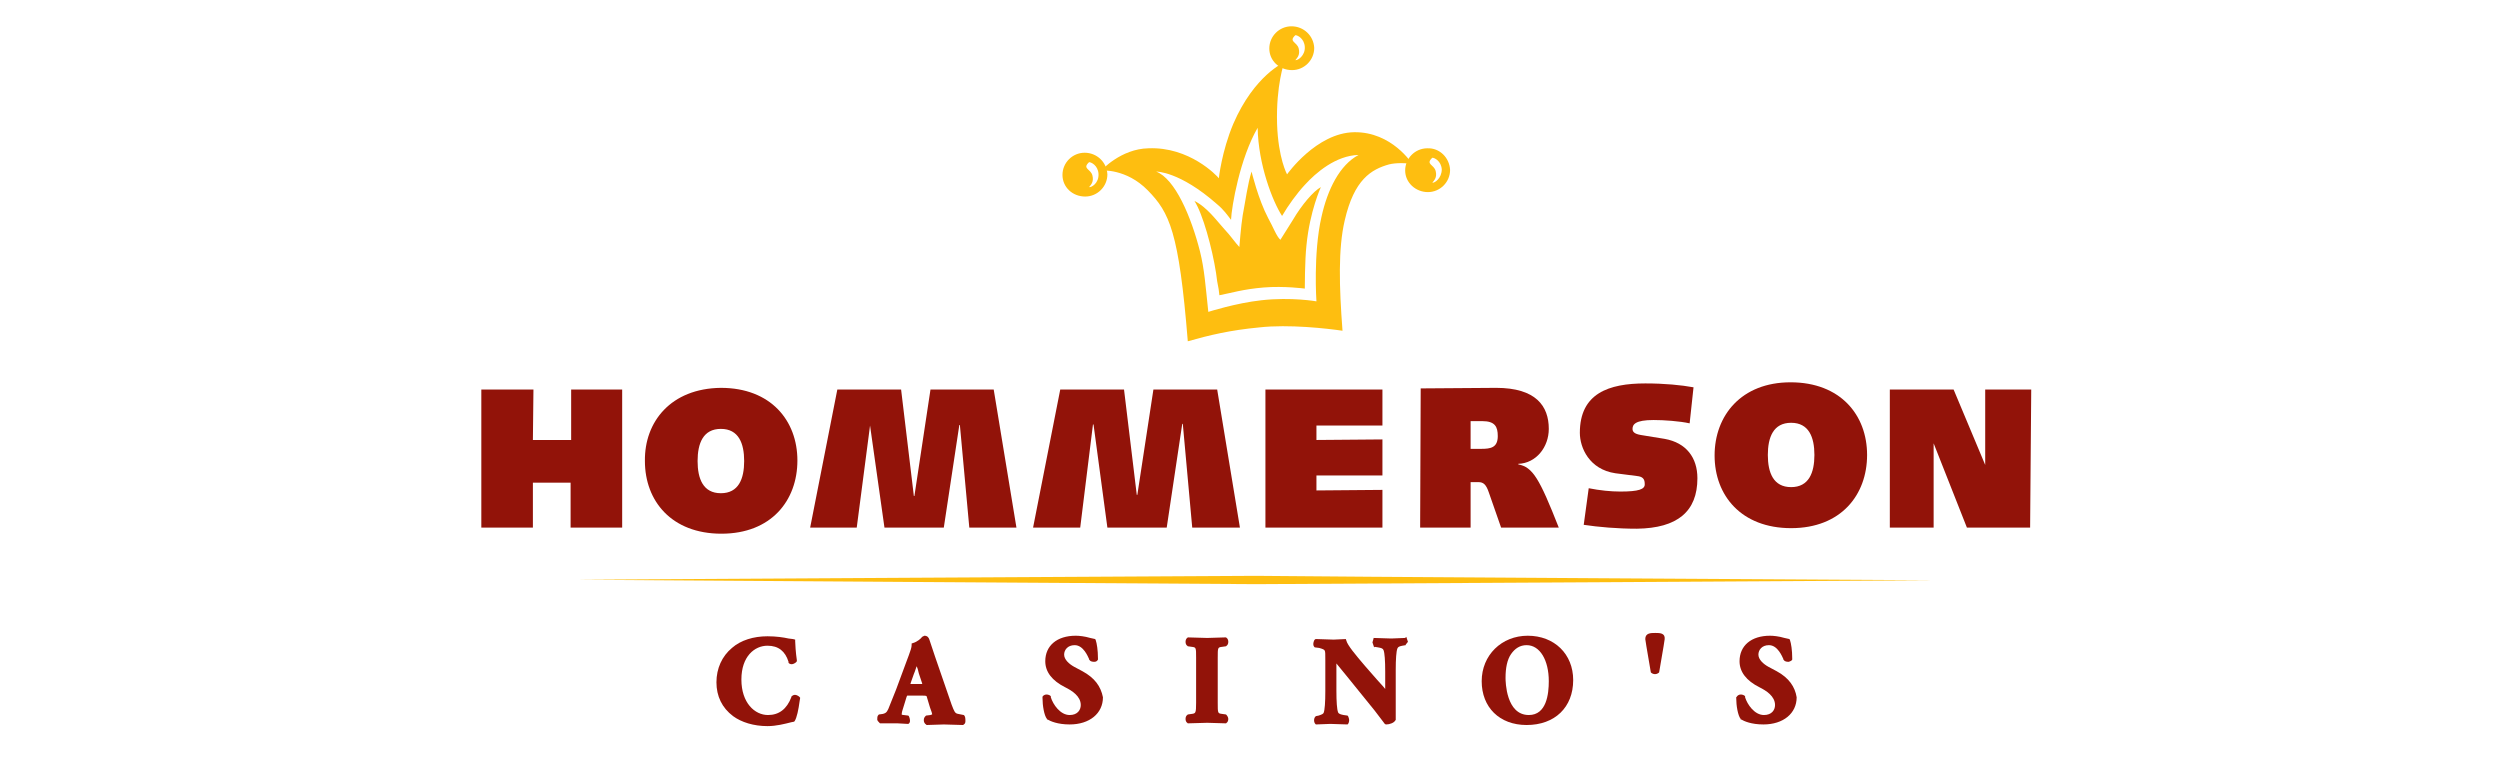 <?xml version="1.0" encoding="UTF-8"?> <svg xmlns="http://www.w3.org/2000/svg" viewBox="0 0 300 92"><g id="g58" transform="matrix(0.638, 0, 0, 0.638, 60.391, -3.273)" style=""><title id="bx-title-1">ahoy</title><g id="g-1" transform="matrix(1.043, 0, 0, 1.043, -4.23, -2.439)" style=""><g id="g22"><path class="st0" d="M57.6,133.1c-0.1-0.2-0.4-0.4-0.7-0.5c-0.3-0.1-0.6,0-0.8,0.2l-0.1,0.1l0,0.1c-0.8,2.1-2.2,3.2-4.2,3.2 c-2.4,0-4.8-2.2-4.8-6.4c0-4.2,2.4-6.1,4.7-6.1c2,0,3.2,1,3.8,2.9l0,0.1l0,0.1c0.2,0.2,0.5,0.3,0.8,0.2c0.3-0.1,0.6-0.3,0.7-0.5 l0-0.1l0-0.1c-0.2-1.3-0.3-3-0.3-3.4v-0.3l-0.4-0.1l-0.8-0.1c-0.9-0.2-2.2-0.4-3.8-0.4c-2.5,0-4.8,0.7-6.4,2.1 c-1.8,1.5-2.8,3.7-2.8,6.2c0,2.5,1,4.6,3,6.1c1.5,1.1,3.7,1.8,6.2,1.8c1.6,0,3.1-0.4,4.3-0.7l0.5-0.1l0.1-0.1 c0.4-0.6,0.7-2.1,0.9-3.6L57.6,133.1L57.6,133.1z" id="path6" style="fill: rgb(146, 19, 9);"></path><path class="st0" d="M87.1,136.2L87.1,136.2l-1-0.2c-0.6-0.1-0.7-0.4-1.2-1.7l-3-8.7c0,0-1-3-1-3c-0.1-0.3-0.3-0.7-0.9-0.7 l-0.4,0.2c-0.2,0.3-0.9,0.9-1.6,1.1l-0.3,0.1l0,0.3c0,0.4-0.2,1-0.5,1.8l-0.3,0.8l-2,5.4l-0.4,1l-1,2.5c-0.3,0.7-0.6,0.8-1,0.9 l-0.7,0.1l-0.1,0.1c-0.2,0.2-0.2,0.5-0.2,0.8c0,0.2,0.2,0.4,0.4,0.6l0.1,0.1l1.4,0l0.9,0l0.9,0l1.8,0.1l0.1,0 c0.2-0.1,0.3-0.3,0.3-0.5c0-0.1,0-0.1,0-0.2c0-0.2-0.1-0.5-0.2-0.7l-0.1-0.1l-0.8-0.1c-0.3,0-0.4-0.1-0.4-0.1 c0-0.2,0.1-0.6,0.1-0.6l0.8-2.6c0,0,0.1-0.2,0.1-0.2c0,0,0.3,0,0.3,0l2.5,0c0.2,0,0.6,0,0.7,0.1l0.6,2c0.3,0.8,0.4,1.1,0.4,1.3 c-0.1,0-0.3,0.1-0.3,0.1l-0.8,0.1l-0.1,0.1c-0.2,0.2-0.3,0.4-0.3,0.7c0,0,0,0,0,0.1c0,0.3,0.2,0.6,0.4,0.7l0.1,0.1l3.1-0.1 l3.5,0.1l0.1-0.1c0.2-0.1,0.3-0.3,0.3-0.6C87.4,136.9,87.4,136.4,87.1,136.2 M79.6,130.6c0,0-0.1,0-0.1,0l-1.9,0c0,0-0.1,0-0.1,0 c0-0.1,0-0.1,0-0.1l0.6-1.7c0,0,0.3-0.7,0.5-1.4c0.2,0.4,0.3,0.9,0.3,0.9l0.1,0.4l0.6,1.8C79.6,130.5,79.6,130.6,79.6,130.6" id="path8" style="fill: rgb(146, 19, 9);"></path><path class="st0" d="M108.5,128.3l-1.5-0.8c-0.9-0.5-1.8-1.3-1.8-2.2c0-0.8,0.6-1.7,1.9-1.7c1.6,0,2.4,2.1,2.6,2.5l0,0.1l0.1,0.1 c0.2,0.3,0.6,0.3,0.9,0.3c0.3,0,0.5-0.2,0.6-0.4l0-0.1V126c0-1.5-0.2-2.7-0.4-3.3l-0.1-0.2l-0.9-0.2c-1-0.3-2-0.4-2.6-0.4 c-3.4,0-5.5,1.8-5.5,4.6c0,1.9,1.2,3.5,3.6,4.7c1.2,0.6,2.8,1.6,2.8,3.2c0,0.9-0.6,1.8-2,1.8c-1.7,0-3-1.9-3.4-3.2l0-0.1l0-0.1 c-0.2-0.2-0.5-0.3-0.8-0.3c-0.3,0-0.6,0.2-0.7,0.4l0,0.1v0.1c0,1.4,0.3,3.2,0.8,3.8l0,0.1l0.1,0c0.5,0.3,1.8,0.9,4,0.9 c3.6,0,6-2,6-4.9C111.8,131,110.7,129.5,108.5,128.3" id="path10" style="fill: rgb(146, 19, 9);"></path><path class="st0" d="M134.4,136.1l-0.7-0.1c-0.8-0.1-0.8-0.1-0.8-2v-8.1c0-1.9,0-1.9,0.8-2l0.7-0.1l0.1-0.1 c0.3-0.2,0.3-0.6,0.3-0.7c0-0.1,0-0.5-0.3-0.7l-0.1-0.1l-0.1,0l-3.3,0.1l-3.5-0.1l-0.1,0.1c-0.3,0.2-0.3,0.6-0.3,0.7 c0,0.1,0,0.5,0.3,0.7l0.1,0.1l0.7,0.1c0.8,0.1,0.8,0.1,0.8,2v8.1c0,1.9-0.1,1.9-0.8,2l-0.7,0.1l-0.1,0.1c-0.3,0.2-0.3,0.6-0.3,0.7 c0,0.1,0,0.5,0.3,0.7l0.1,0.1l3.5-0.1l3.4,0.1l0.1-0.1c0.3-0.2,0.3-0.6,0.3-0.7C134.8,136.7,134.7,136.4,134.4,136.1L134.4,136.1z " id="path12" style="fill: rgb(146, 19, 9);"></path><path class="st0" d="M167.2,123l-0.3-0.9l-0.2,0.2l-2.5,0.1l-3.2-0.1v0.1l-0.2,0.7l0.3,0.9l0.1-0.1l0.6,0.1c0.6,0.1,0.9,0.2,1,0.5 c0.2,0.5,0.3,1.9,0.3,3.9c0,0,0,3.1,0,3.1c-0.3-0.4-0.6-0.7-0.6-0.7l-0.9-1l-2.1-2.4c-1.8-2.1-3.2-3.8-3.4-4.6l-0.1-0.3l-2.2,0.1 l-3.1-0.1l-0.1,0c-0.1,0-0.3,0.1-0.4,0.5c-0.1,0.3-0.1,0.7,0.1,0.9l0.1,0.1l0.8,0.1c0.7,0.2,0.9,0.3,1,0.5 c0.1,0.2,0.1,0.6,0.1,1.7l0,5.6c0,2-0.1,3.4-0.3,3.9c-0.1,0.2-0.3,0.3-0.9,0.5l-0.5,0.1l-0.1,0.1c-0.3,0.3-0.3,1,0,1.3l0.1,0.1 l2.6-0.1l3.1,0.1l0.1-0.1c0.1-0.1,0.2-0.4,0.2-0.7c0-0.2-0.1-0.5-0.2-0.7l-0.1-0.1l-0.7-0.1c-0.5-0.1-0.9-0.2-1-0.5 c-0.2-0.5-0.3-1.9-0.3-3.9v-4.3c0-0.2,0-0.4,0-0.6c0.4,0.5,1,1.2,1.8,2.2l5.1,6.3l1.6,2.1c0.2,0.3,0.3,0.4,0.5,0.4 c0.6,0,1.4-0.3,1.6-0.7l0.1-0.1l0-3.7l0-5.3c0-2,0.1-3.4,0.3-3.9c0.1-0.3,0.4-0.4,0.9-0.5l0.6-0.1l0-0.1L167.2,123z" id="path14" style="fill: rgb(146, 19, 9);"></path><path class="st0" d="M188.8,121.9c-4.7,0-8.3,3.5-8.3,8.2c0,4.7,3.2,7.9,8.1,7.9c5.1,0,8.4-3.2,8.4-8.1 C197,125.2,193.6,121.9,188.8,121.9 M189,136.2c-4.1,0-4.2-6-4.2-6.7c0-1.8,0.3-3.3,1-4.3c0.7-1,1.6-1.6,2.8-1.6 c2.4,0,4,2.7,4,6.5C192.6,132.4,192.2,136.2,189,136.2" id="path16" style="fill: rgb(146, 19, 9);"></path><path class="st0" d="M211.8,121.4c-0.8,0-1.8,0-1.8,1.1l0.2,1.3l0.8,4.7l0.1,0.1c0.4,0.3,0.9,0.3,1.3,0l0.1-0.1l0.8-4.7 c0,0,0.2-1.3,0.2-1.3C213.6,121.4,212.6,121.4,211.8,121.4" id="path18" style="fill: rgb(146, 19, 9);"></path><path class="st0" d="M233.7,128.3l-1.5-0.8c-0.9-0.5-1.8-1.3-1.8-2.2c0-0.8,0.6-1.7,1.9-1.7c1.6,0,2.4,2.1,2.6,2.5l0,0.1l0.1,0.1 c0.2,0.3,0.6,0.3,0.9,0.3c0.3-0.1,0.5-0.2,0.6-0.4l0-0.1V126c0-1.5-0.2-2.7-0.4-3.3l-0.1-0.2l-0.9-0.2c-1-0.3-2-0.4-2.6-0.4 c-3.4,0-5.5,1.8-5.5,4.6c0,1.9,1.2,3.5,3.6,4.7c1.2,0.6,2.8,1.6,2.8,3.2c0,0.9-0.6,1.8-2,1.8c-1.7,0-3-1.9-3.4-3.2l0-0.1l0-0.1 c-0.2-0.2-0.5-0.3-0.8-0.3c-0.3,0-0.6,0.2-0.7,0.4l-0.1,0.1v0.1c0,1.4,0.3,3.2,0.8,3.8l0,0.1l0.1,0c0.5,0.3,1.8,0.9,4,0.9 c3.6,0,6-2,6-4.9C237,131.1,235.9,129.5,233.7,128.3" id="path20" style="fill: rgb(146, 19, 9);"></path></g><path class="st1" d="M262.1,111.9c0,0-118.2,0.7-122.3,0.7l-0.1,0c-3.8,0-122.3-0.8-122.3-0.8s118.6-0.7,122.3-0.7l0.1,0 C143.5,111.2,262.1,111.9,262.1,111.9" id="path24" style="fill: rgb(254, 190, 16);"></path><g id="g44"><polygon class="st0" points="0.1,77.5 9.5,77.5 9.4,86.6 16.3,86.6 16.3,77.5 25.5,77.5 25.5,102.4 16.2,102.4 16.2,94.3 9.4,94.3 9.4,102.4 0.1,102.4 " id="polygon26" style="fill: rgb(146, 19, 9);"></polygon><path class="st0" d="M43.3,77.2c9,0,13.8,5.9,13.8,13.1c0,7.2-4.7,13.2-13.7,13.2c-9,0-13.8-5.9-13.8-13.1 C29.5,83.3,34.3,77.3,43.3,77.2 M43.3,84.6c-3.2,0-4.2,2.6-4.2,5.8c0,3.2,1,5.8,4.2,5.8c3.2,0,4.2-2.6,4.2-5.8 C47.5,87.2,46.5,84.6,43.3,84.6" id="path28" style="fill: rgb(146, 19, 9);"></path><polygon class="st0" points="64.3,77.5 75.8,77.5 78.1,96.7 78.2,96.7 81.1,77.5 92.5,77.5 96.6,102.4 88.1,102.4 86.4,83.9 86.3,83.9 83.5,102.4 72.8,102.4 70.2,84 70.2,84 67.8,102.4 59.4,102.4 " id="polygon30" style="fill: rgb(146, 19, 9);"></polygon><polygon class="st0" points="104.5,77.5 116,77.5 118.3,96.5 118.4,96.5 121.3,77.5 132.8,77.5 136.9,102.4 128.3,102.4 126.6,83.7 126.5,83.7 123.7,102.4 113,102.4 110.5,83.8 110.4,83.8 108.1,102.4 99.6,102.4 " id="polygon32" style="fill: rgb(146, 19, 9);"></polygon><polygon class="st0" points="141.5,77.5 162.6,77.5 162.6,84 150.7,84 150.7,86.6 162.6,86.5 162.6,93 150.7,93 150.7,95.7 162.6,95.6 162.6,102.4 141.5,102.4 " id="polygon34" style="fill: rgb(146, 19, 9);"></polygon><path class="st0" d="M169.4,102.4l0.1-25.1l13.6-0.1c7.2,0,9.5,3.3,9.5,7.4c0,3.3-2.3,6.2-5.5,6.3V91c2.6,0.5,3.8,2.5,7.3,11.4 H184l-2.2-6.3c-0.5-1.5-1-1.9-1.9-1.9l-1.4,0v8.2H169.4z M178.5,88.2l1.9,0c1.7,0,3-0.2,3-2.3c0-1.7-0.5-2.7-2.8-2.7l-2.1,0V88.2z " id="path36" style="fill: rgb(146, 19, 9);"></path><path class="st0" d="M199.8,95.3c2,0.4,4,0.6,5.7,0.6c3.3,0,4.5-0.4,4.4-1.4c0-0.9-0.4-1.3-1.4-1.4l-3.9-0.5 c-4.7-0.7-6.4-4.6-6.4-7.3c0-7.1,5.2-8.9,11.8-8.9c3.5,0,6.5,0.3,8.7,0.7l-0.7,6.5c-1.8-0.4-4.6-0.6-6.5-0.6 c-3.3,0-3.8,0.8-3.8,1.6c0,0.5,0.3,0.9,1.5,1.1l4.3,0.7c3.9,0.7,5.9,3.4,5.9,7.1c0,6-3.6,9-10.9,9.1c-3.6,0-6.9-0.3-9.6-0.7 L199.8,95.3z" id="path38" style="fill: rgb(146, 19, 9);"></path><path class="st0" d="M236.2,76.2c9,0,13.8,5.9,13.8,13.1c0,7.2-4.7,13.2-13.7,13.2c-9,0-13.8-5.9-13.8-13.1 C222.5,82.2,227.3,76.2,236.2,76.2 M236.3,83.5c-3.2,0-4.2,2.6-4.2,5.8c0,3.2,1,5.8,4.2,5.8c3.2,0,4.2-2.6,4.2-5.8 C240.5,86.1,239.5,83.5,236.3,83.5" id="path40" style="fill: rgb(146, 19, 9);"></path><polygon class="st0" points="254.1,77.5 265.6,77.5 271.3,91.1 271.3,91.1 271.3,77.5 279.6,77.5 279.4,102.4 268,102.4 262,87.2 262,87.2 262,102.4 254.1,102.4 " id="polygon42" style="fill: rgb(146, 19, 9);"></polygon></g><g id="g56"><path class="st1" d="M157.5,31.1c-6.8,0.1-12.1,7.6-12.1,7.6s-1.6-2.9-1.8-9.1c-0.2-7,1.3-11.1,1.3-11.1s-5.4,2.3-9.2,11.1 c-2.1,5-2.6,9.8-2.6,9.8c-0.4-0.5-5.3-5.7-12.7-5.4c-5,0.1-8.5,4-8.5,4s4.5-0.4,8.4,3.6c3.9,4,5.6,7.4,7.2,27.2 c3.9-1.1,7.6-2,12.9-2.5c5.3-0.6,12.3,0.2,15,0.6c-0.6-7.9-0.8-14.8,0.4-19.9c1.7-7.4,4.8-9.2,8-10.1c1.2-0.3,3.2-0.3,4.2,0 C168,36.8,164.3,31,157.5,31.1z M151.6,46.4c-1.5,6.6-0.9,15.2-0.9,15.2s-4.5-0.8-9.9-0.2c-4.6,0.5-9.6,2.1-9.6,2.1 c-0.5-4.7-0.7-7.7-1.5-10.9c-1.6-6.3-4.5-13.1-7.9-14.4c0,0,4.2-0.1,11,5.9c1.2,1,1.8,1.9,2.5,2.8c0.1-2.4,1.6-11.1,4.8-16.6 c0.1,6.6,2.7,13.3,4.4,15.9c1.1-1.9,2.7-4.1,4.1-5.6c2-2.2,5.6-5.3,9.7-5.4C154.9,37,152.7,41.4,151.6,46.4z" id="path46" style="fill: rgb(254, 190, 16);"></path><path class="st1" d="M128.7,43.5c2.3,1.1,4.2,3.8,5.5,5.2c0.8,0.8,2,2.5,2.6,3.1c0,0,0.3-3.9,0.6-5.7c0.5-2.6,0.9-5.7,1.6-7.9 c0,0,1.2,5,3,8.4c0.9,1.6,1.5,3.3,2.2,3.9c0,0,1.3-2.1,2.2-3.5c1.7-2.9,3.8-5.3,5.1-6c0,0-2,4.3-2.6,10.5 c-0.3,2.7-0.3,7.8-0.3,7.8s-3.7-0.5-7.4-0.2c-3.7,0.3-5.9,1-8,1.4c-0.2-2-0.3-1.4-0.6-4C131.9,52,130.2,45.8,128.7,43.5" id="path48" style="fill: rgb(254, 190, 16);"></path><path class="st1" d="M170.7,34c-2.2,0-4,1.8-4,4c0,2.2,1.9,3.9,4.1,3.9c2.2,0,4-1.8,4-4C174.7,35.7,172.9,33.9,170.7,34z M171.6,40.2c0.3-0.4,0.9-0.9,0.6-2.1c-0.3-1.2-1.9-1.2-0.6-2.4c0.4,0,1.6,0.6,1.7,2.1C173.3,39.4,172,40.3,171.6,40.2z" id="path50" style="fill: rgb(254, 190, 16);"></path><path class="st1" d="M108.9,34.8c-2.2,0-4,1.8-4,4c0,2.2,1.8,3.9,4.1,3.9c2.2,0,4-1.8,4-4C112.9,36.5,111.1,34.8,108.9,34.8z M109.7,41c0.3-0.4,0.9-0.9,0.6-2.1c-0.3-1.2-1.9-1.2-0.6-2.4c0.4,0,1.6,0.6,1.7,2.1C111.5,40.3,110.1,41.1,109.7,41z" id="path52" style="fill: rgb(254, 190, 16);"></path><path class="st1" d="M146.2,12c-2.2,0-4,1.8-4,4c0,2.2,1.8,3.9,4.1,3.9c2.2,0,4-1.8,4-4C150.2,13.7,148.4,12,146.2,12z M146.9,18.1c0.3-0.4,0.9-0.9,0.6-2.1c-0.3-1.2-1.9-1.2-0.6-2.4c0.4,0,1.6,0.6,1.7,2.1C148.7,17.3,147.3,18.2,146.9,18.1z" id="path54" style="fill: rgb(254, 190, 16);"></path></g></g></g></svg> 